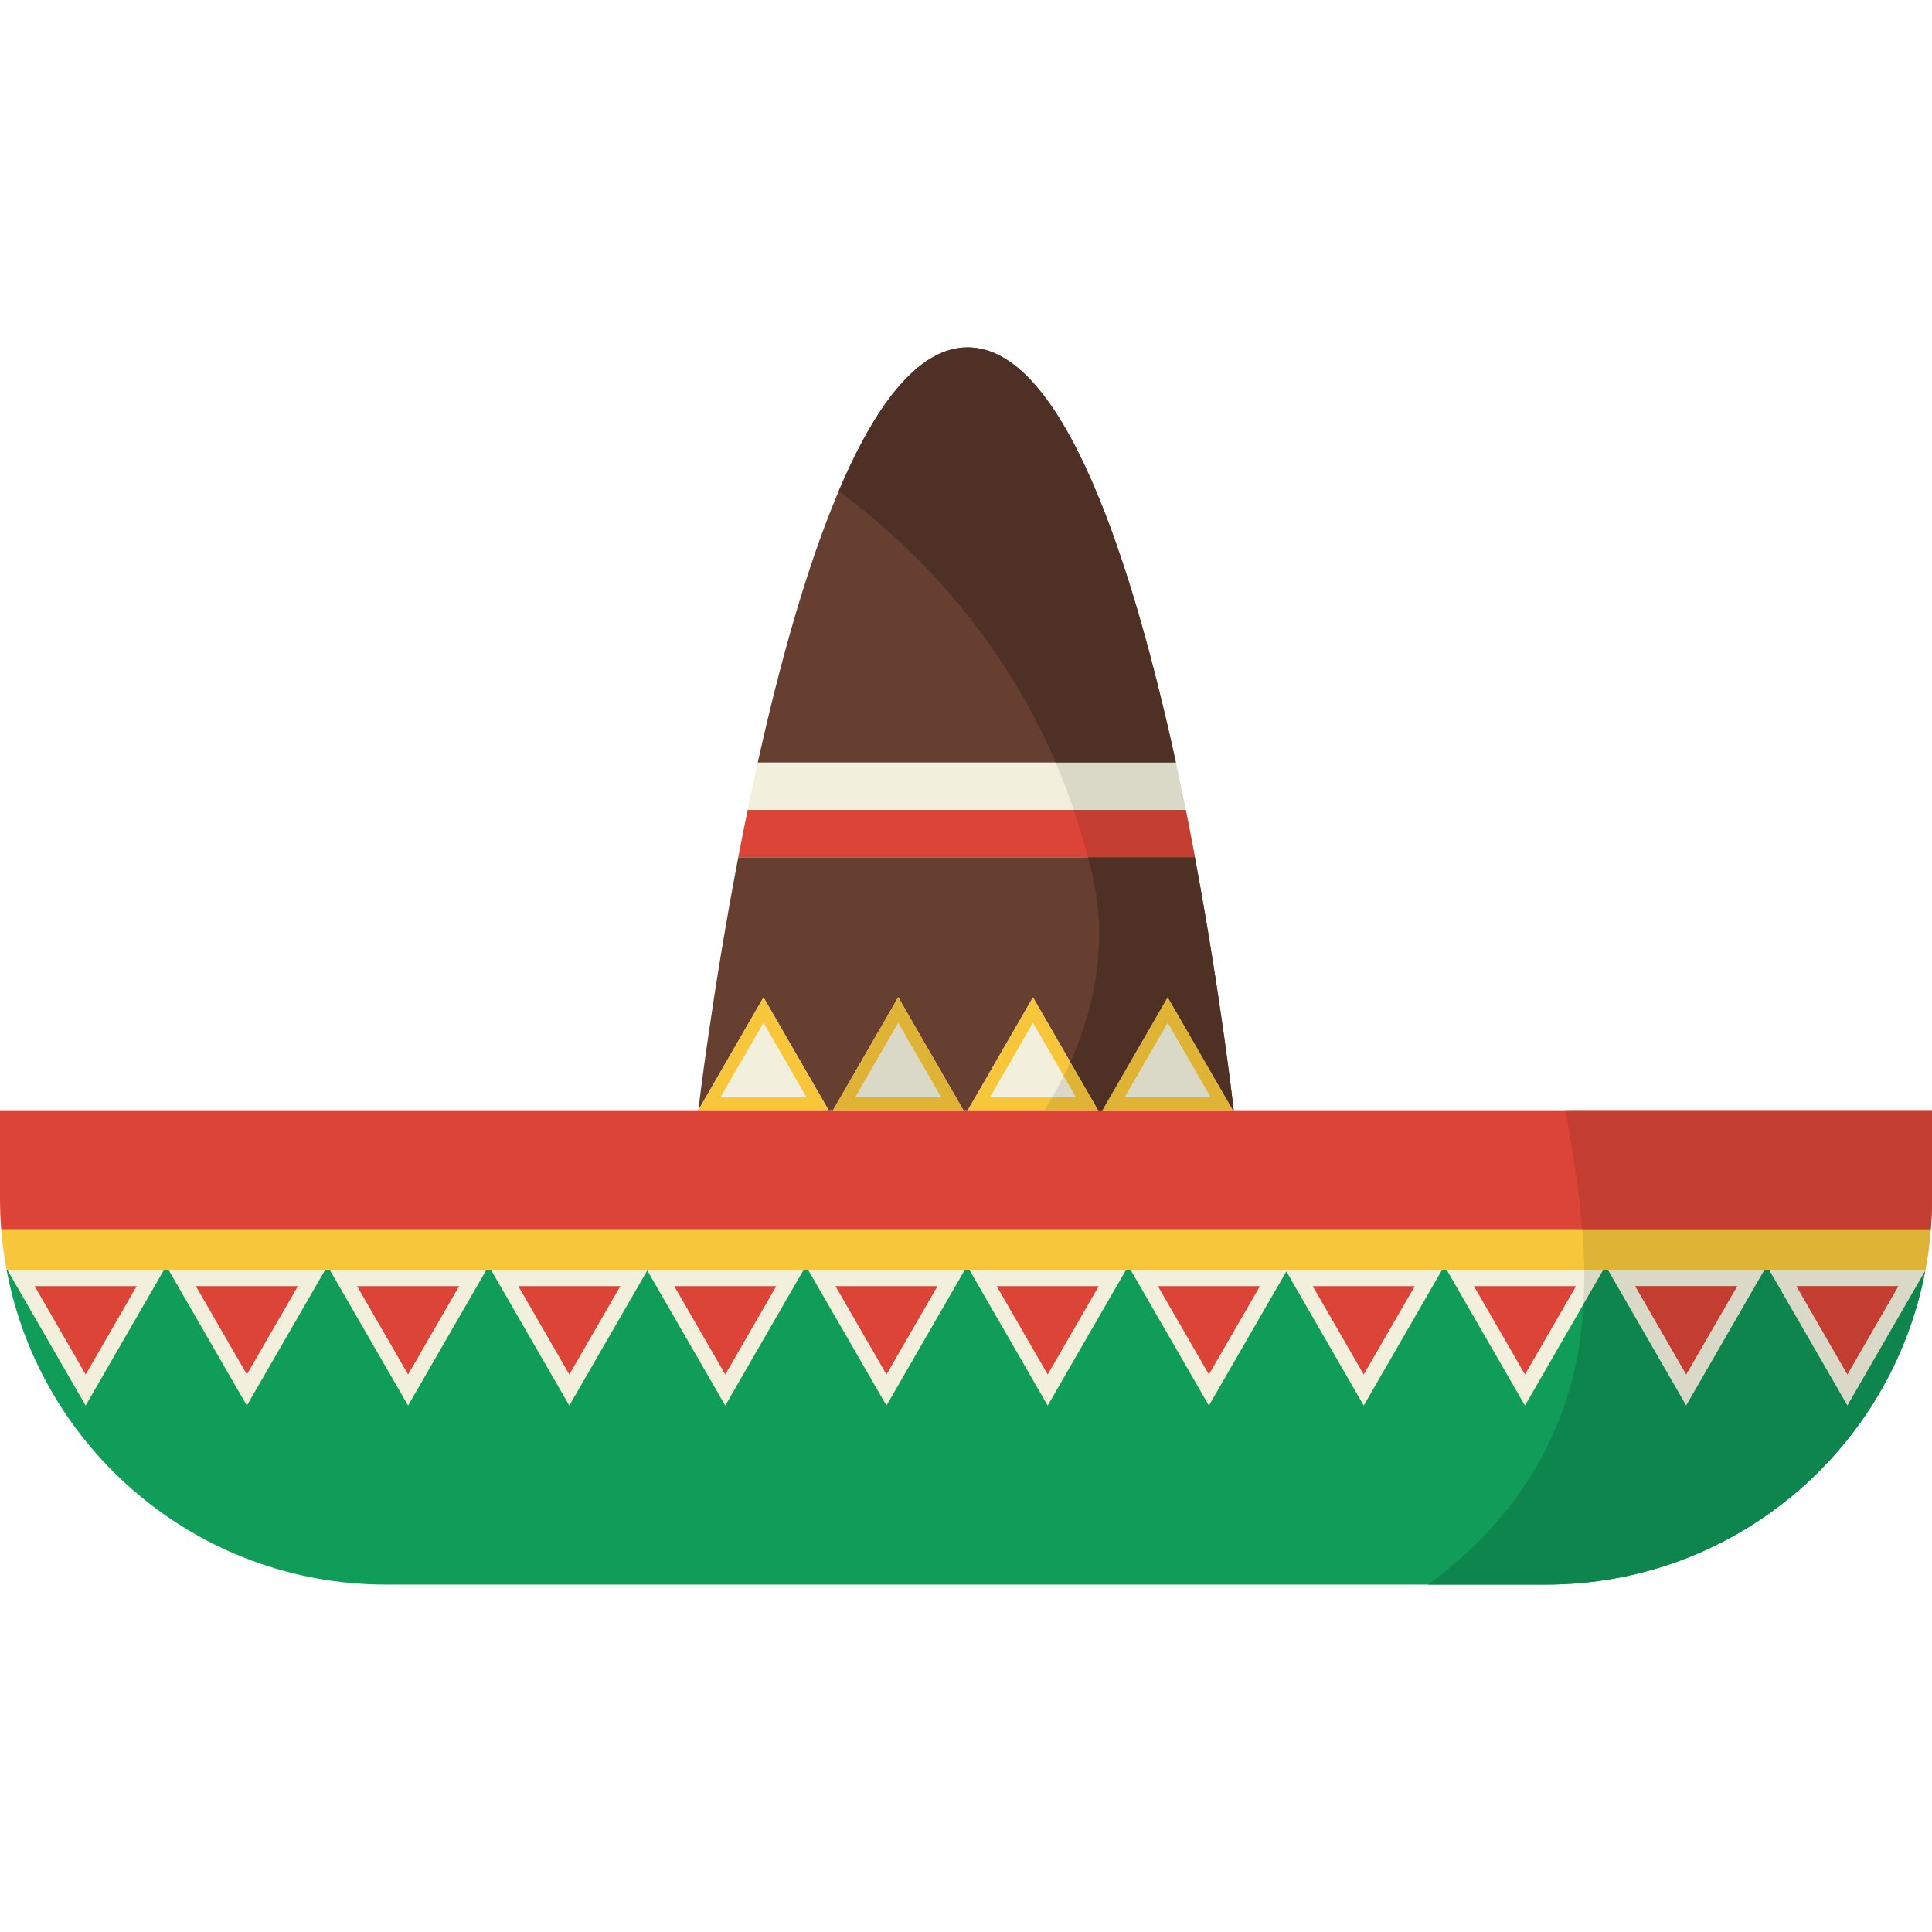 <?xml version="1.0" encoding="iso-8859-1"?>
<!-- Uploaded to: SVG Repo, www.svgrepo.com, Generator: SVG Repo Mixer Tools -->
<!DOCTYPE svg PUBLIC "-//W3C//DTD SVG 1.1//EN" "http://www.w3.org/Graphics/SVG/1.1/DTD/svg11.dtd">
<svg height="800px" width="800px" version="1.1" id="Capa_1" xmlns="http://www.w3.org/2000/svg" xmlns:xlink="http://www.w3.org/1999/xlink" 
	 viewBox="0 0 230.33 230.33" xml:space="preserve">
<g>
	<g>
		<path style="fill:#DC4437;" d="M141.364,96.555H89.136c-0.395,1.915-0.77,3.802-1.123,5.652h54.439
			C142.112,100.357,141.745,98.47,141.364,96.555z"/>
		<path style="fill:#F2EFDC;" d="M140.184,90.905H90.337c-0.417,1.9-0.82,3.785-1.201,5.65h52.229
			C140.982,94.69,140.594,92.805,140.184,90.905z"/>
		<path style="fill:#663F30;" d="M115.369,41.416c-11.372,0-19.706,25.5-25.032,49.488h49.848
			C134.964,66.916,126.742,41.416,115.369,41.416z"/>
		<path style="fill:#663F30;" d="M98.791,132.362h0.523l7.77-13.456l7.77,13.456h0.523l7.77-13.456l7.77,13.456h0.522l7.771-13.456
			l7.77,13.456h0.1c0,0-1.52-13.527-4.627-30.154H88.013c-3.179,16.627-4.762,30.154-4.762,30.154l7.771-13.456L98.791,132.362z"/>
		<path style="fill:#F7C63B;" d="M91.021,118.906l-7.771,13.456h15.54L91.021,118.906z M91.021,121.971l5.106,8.844H85.915
			L91.021,121.971z"/>
		<path style="fill:#F7C63B;" d="M99.314,132.362h15.539l-7.77-13.456L99.314,132.362z M101.976,130.815l5.108-8.844l5.106,8.844
			H101.976z"/>
		<path style="fill:#F7C63B;" d="M115.377,132.362h15.54l-7.77-13.456L115.377,132.362z M118.04,130.815l5.107-8.844l5.107,8.844
			H118.04z"/>
		<path style="fill:#F7C63B;" d="M131.439,132.362h15.54l-7.77-13.456L131.439,132.362z M134.102,130.815l5.107-8.844l5.106,8.844
			H134.102z"/>
		<polygon style="fill:#F2EFDC;" points="134.102,130.815 144.316,130.815 139.21,121.971 		"/>
		<polygon style="fill:#F2EFDC;" points="118.04,130.815 128.254,130.815 123.146,121.971 		"/>
		<polygon style="fill:#F2EFDC;" points="101.976,130.815 112.19,130.815 107.084,121.971 		"/>
		<polygon style="fill:#F2EFDC;" points="91.021,121.971 85.915,130.815 96.128,130.815 		"/>
		<polygon style="fill:#DC4437;" points="16.323,153.32 4.103,153.32 10.214,163.901 		"/>
		<polygon style="fill:#DC4437;" points="35.544,153.32 23.324,153.32 29.434,163.901 		"/>
		<polygon style="fill:#DC4437;" points="54.764,153.32 42.544,153.32 48.654,163.901 		"/>
		<polygon style="fill:#DC4437;" points="73.984,153.32 61.765,153.32 67.875,163.901 		"/>
		<polygon style="fill:#DC4437;" points="92.575,153.32 80.355,153.32 86.466,163.901 		"/>
		<polygon style="fill:#DC4437;" points="111.797,153.32 99.576,153.32 105.684,163.901 		"/>
		<polygon style="fill:#DC4437;" points="131.016,153.32 118.796,153.32 124.906,163.901 		"/>
		<polygon style="fill:#DC4437;" points="150.235,153.32 138.016,153.32 144.125,163.901 		"/>
		<polygon style="fill:#DC4437;" points="168.693,153.32 156.473,153.32 162.583,163.901 		"/>
		<polygon style="fill:#DC4437;" points="187.92,153.32 175.693,153.32 181.804,163.901 		"/>
		<polygon style="fill:#DC4437;" points="207.141,153.32 194.913,153.32 201.023,163.901 		"/>
		<polygon style="fill:#DC4437;" points="220.244,163.901 226.352,153.32 214.134,153.32 		"/>
		<path style="fill:#F2EFDC;" d="M220.244,167.567l9.281-16.063c0-0.015,0.006-0.028,0.006-0.043h-18.583L220.244,167.567z
			 M220.244,163.901l-6.11-10.581h12.219L220.244,163.901z"/>
		<path style="fill:#F2EFDC;" d="M210.319,151.461h-18.591l9.295,16.105L210.319,151.461z M207.141,153.32l-6.117,10.581
			l-6.11-10.581H207.141z"/>
		<path style="fill:#F2EFDC;" d="M191.099,151.461h-18.584l9.289,16.105L191.099,151.461z M187.92,153.32l-6.116,10.581
			l-6.11-10.581H187.92z"/>
		<path style="fill:#F2EFDC;" d="M162.583,167.567l9.296-16.105h-18.458l-0.063,0.112L162.583,167.567z M168.693,153.32
			l-6.11,10.581l-6.11-10.581H168.693z"/>
		<path style="fill:#F2EFDC;" d="M153.358,151.574l-0.07-0.112H134.83l9.295,16.105L153.358,151.574z M150.235,153.32l-6.11,10.581
			l-6.109-10.581H150.235z"/>
		<path style="fill:#F2EFDC;" d="M134.202,151.461h-18.591l9.295,16.105L134.202,151.461z M131.016,153.32l-6.109,10.581
			l-6.11-10.581H131.016z"/>
		<path style="fill:#F2EFDC;" d="M114.981,151.461H96.391l9.294,16.105L114.981,151.461z M111.797,153.32l-6.112,10.581
			l-6.108-10.581H111.797z"/>
		<path style="fill:#F2EFDC;" d="M95.762,151.461H77.169l9.297,16.105L95.762,151.461z M92.575,153.32l-6.109,10.581l-6.11-10.581
			H92.575z"/>
		<path style="fill:#F2EFDC;" d="M77.169,151.461H58.578l9.297,16.105L77.169,151.461z M73.984,153.32l-6.109,10.581l-6.11-10.581
			H73.984z"/>
		<path style="fill:#F2EFDC;" d="M57.949,151.461H39.357l9.297,16.105L57.949,151.461z M54.764,153.32l-6.109,10.581l-6.11-10.581
			H54.764z"/>
		<path style="fill:#F2EFDC;" d="M38.729,151.461H20.139l9.296,16.105L38.729,151.461z M35.544,153.32l-6.109,10.581l-6.11-10.581
			H35.544z"/>
		<path style="fill:#F2EFDC;" d="M19.509,151.461H0.917l9.297,16.105L19.509,151.461z M16.323,153.32l-6.109,10.581l-6.11-10.581
			H16.323z"/>
		<path style="fill:#F7C63B;" d="M0.799,151.461h0.118h18.592h0.63h18.591h0.628h18.592h0.629h18.591h18.593h0.629h18.591h0.63
			h18.591h0.628h18.458h0.133h18.458h0.636h18.584h0.63h18.591h0.629h18.583c0.306-1.604,0.523-3.242,0.65-4.908H0.148
			C0.275,148.219,0.493,149.858,0.799,151.461z"/>
		<path style="fill:#DC4437;" d="M147.079,132.362h-0.1h-15.54h-0.522h-15.54h-0.523H99.314h-0.523h-15.54H0v10.531
			c0,1.23,0.049,2.451,0.148,3.66h230.033c0.1-1.209,0.148-2.431,0.148-3.66v-10.531H147.079z"/>
		<path style="fill:#109D59;" d="M210.948,151.461h-0.629l-9.296,16.105l-9.295-16.105h-0.63l-9.295,16.105l-9.289-16.105h-0.636
			l-9.296,16.105l-9.225-15.993l-9.233,15.993l-9.295-16.105h-0.628l-9.296,16.105l-9.295-16.105h-0.63l-9.297,16.105l-9.294-16.105
			h-0.629l-9.296,16.105l-9.297-16.105l-9.294,16.105l-9.297-16.105h-0.629l-9.295,16.105l-9.297-16.105h-0.628l-9.295,16.105
			l-9.296-16.105h-0.63l-9.295,16.105l-9.297-16.105H0.799c4.019,21.325,22.743,37.452,45.227,37.452h138.278
			c22.475,0,41.188-16.106,45.221-37.409l-9.281,16.063L210.948,151.461z"/>
	</g>
	<g>
		<path style="fill:#C43D31;" d="M141.364,96.555H128.01c0.626,1.857,1.201,3.736,1.683,5.652h12.76
			C142.112,100.357,141.745,98.47,141.364,96.555z"/>
		<path style="fill:#DAD8C6;" d="M140.184,90.905h-14.321c0.793,1.848,1.501,3.734,2.146,5.65h13.355
			C140.982,94.69,140.594,92.805,140.184,90.905z"/>
		<path style="fill:#4E3025;" d="M115.369,41.416c-5.959,0-11.082,7.008-15.377,17.124c11.448,8.474,20.387,19.581,25.871,32.364
			h14.321C134.964,66.916,126.742,41.416,115.369,41.416z"/>
		<path style="fill:#4E3025;" d="M142.452,102.207h-12.76c0.009,0.034,0.02,0.067,0.028,0.102
			c2.467,8.387,1.278,16.771-2.115,24.317l3.312,5.735h0.522l7.771-13.456l7.77,13.456h0.1
			C147.079,132.362,145.559,118.834,142.452,102.207z"/>
		<path style="fill:#DFB335;" d="M107.084,118.906l-7.77,13.456h15.539L107.084,118.906z M107.084,121.971l5.106,8.844h-10.214
			L107.084,121.971z"/>
		<path style="fill:#DFB335;" d="M127.605,126.626c-0.255,0.566-0.519,1.129-0.797,1.686l1.445,2.503h-2.803
			c-0.303,0.521-0.612,1.037-0.935,1.547h6.4L127.605,126.626z"/>
		<path style="fill:#DFB335;" d="M131.439,132.362h15.54l-7.77-13.456L131.439,132.362z M134.102,130.815l5.107-8.844l5.106,8.844
			H134.102z"/>
		<polygon style="fill:#DAD8C6;" points="134.102,130.815 144.316,130.815 139.21,121.971 		"/>
		<path style="fill:#DAD8C6;" d="M126.809,128.312c-0.425,0.847-0.881,1.681-1.357,2.503h2.803L126.809,128.312z"/>
		<polygon style="fill:#DAD8C6;" points="107.084,121.971 101.976,130.815 112.19,130.815 		"/>
		<polygon style="fill:#C43D31;" points="207.141,153.32 194.913,153.32 201.023,163.901 		"/>
		<polygon style="fill:#C43D31;" points="220.244,163.901 226.352,153.32 214.134,153.32 		"/>
		<path style="fill:#DAD8C6;" d="M220.244,167.567l9.281-16.063c0-0.015,0.006-0.028,0.006-0.043h-18.583L220.244,167.567z
			 M220.244,163.901l-6.11-10.581h12.219L220.244,163.901z"/>
		<path style="fill:#DAD8C6;" d="M210.319,151.461h-18.591l9.295,16.105L210.319,151.461z M207.141,153.32l-6.117,10.581
			l-6.11-10.581H207.141z"/>
		<path style="fill:#DAD8C6;" d="M188.877,151.461c0.013,1.339-0.029,2.688-0.113,4.045l2.335-4.045H188.877z"/>
		<path style="fill:#DFB335;" d="M188.643,146.553c0.133,1.627,0.218,3.261,0.234,4.908h2.222h0.63h18.591h0.629h18.583
			c0.306-1.604,0.523-3.242,0.65-4.908H188.643z"/>
		<path style="fill:#C43D31;" d="M186.646,132.362c0.802,4.732,1.609,9.427,1.996,14.191h41.539c0.1-1.209,0.148-2.431,0.148-3.66
			v-10.531H186.646z"/>
		<path style="fill:#0E854C;" d="M220.244,167.567l-9.296-16.105h-0.629l-9.296,16.105l-9.295-16.105h-0.63l-2.335,4.045
			c-0.017,0.269-0.022,0.534-0.043,0.803c-0.92,14.254-8.19,25.116-18.49,32.604h14.074c22.475,0,41.188-16.106,45.221-37.409
			L220.244,167.567z"/>
	</g>
</g>
</svg>